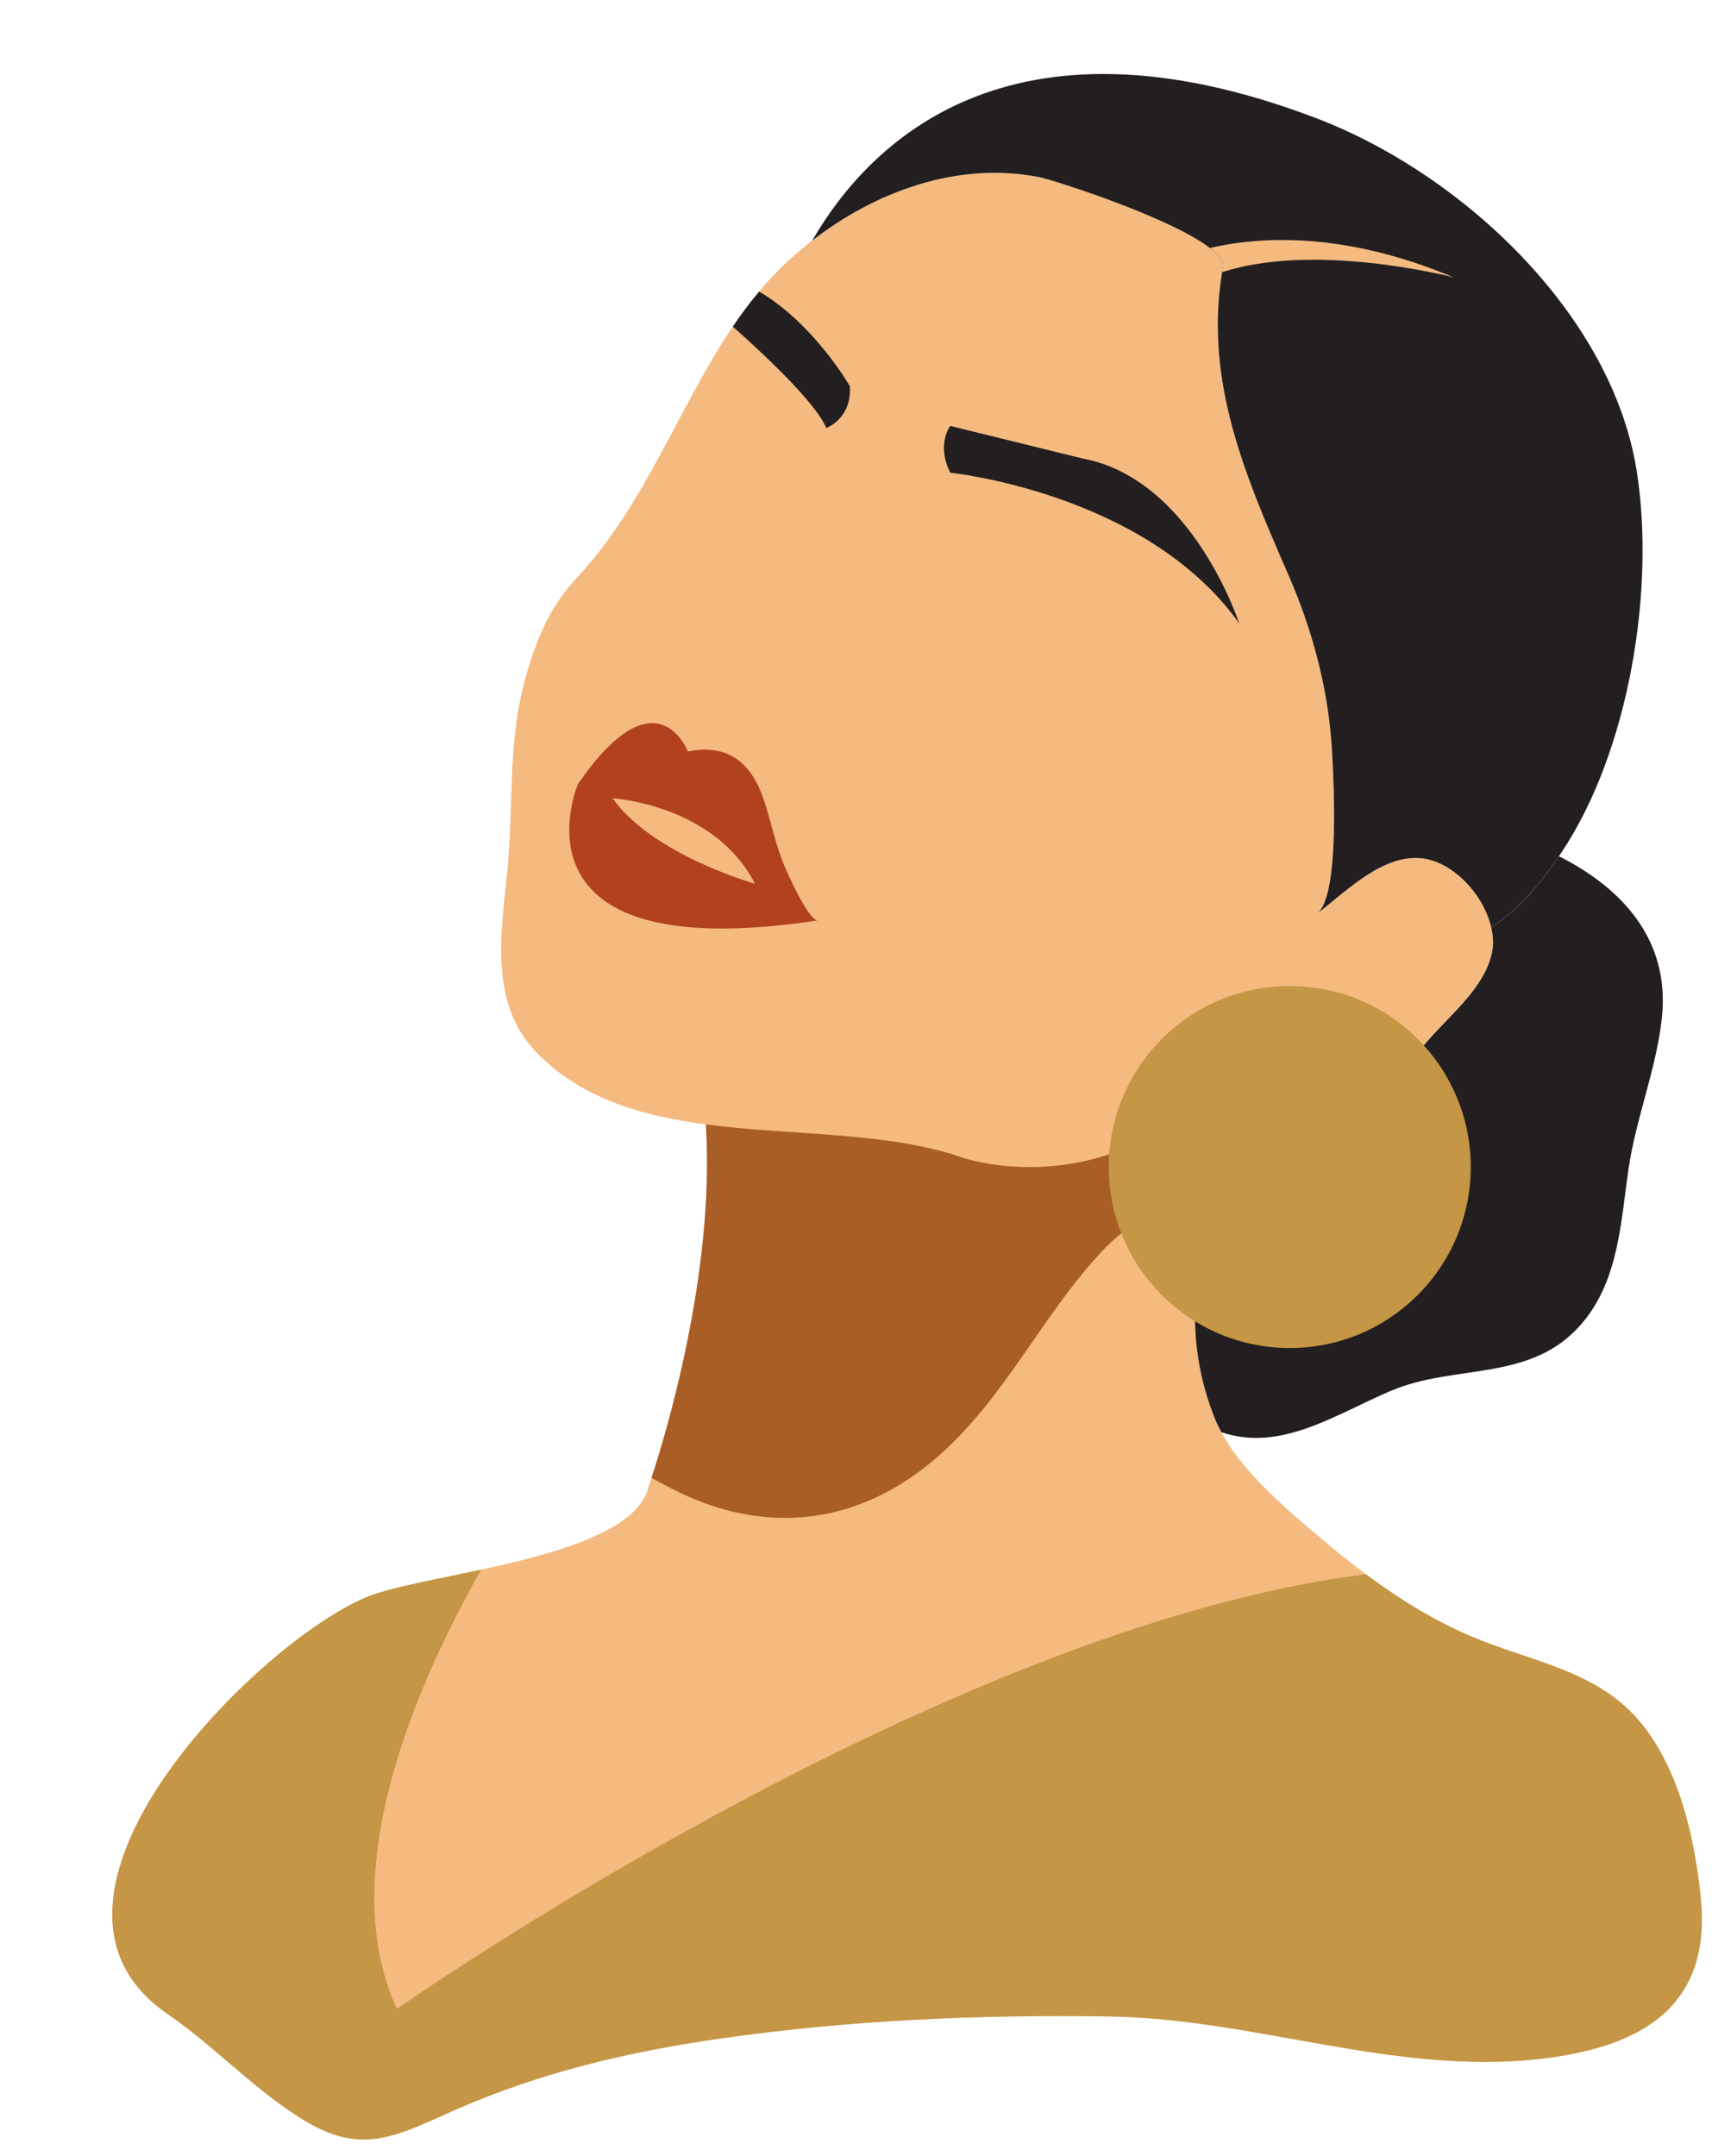 <?xml version="1.0" encoding="UTF-8"?><svg xmlns="http://www.w3.org/2000/svg" xmlns:xlink="http://www.w3.org/1999/xlink" height="453.4" preserveAspectRatio="xMidYMid meet" version="1.0" viewBox="57.2 29.1 360.1 453.4" width="360.1" zoomAndPan="magnify"><g><g id="change1_1"><path d="M370.92,229.821c-1.86,7.65-9.41,13.234-14.146,19.011c-18.858,23.043-35.508-1.783-35.508-1.783 c-25.547,38.063-61.619,25.507-61.619,25.507c-27.651-9.627-67.883,0.488-89.681-22.195c-11.168-11.644-6.508-28.665-5.66-43.095 c0.718-12.556,0.089-24.249,3.657-36.444c2.389-8.217,5.147-14.403,10.81-20.476c14.172-15.226,21.193-35.739,32.568-52.557 c1.72-2.554,3.555-5.019,5.532-7.367c1.849-2.234,3.838-4.365,5.994-6.354c14.006-12.967,33.646-21.529,52.954-17.703 c3.929,0.783,39.744,12.426,38.602,18.935c-4.224,23.544,4.687,43.853,13.788,64.751c5.225,11.991,8.511,24.532,9.204,37.626 c0.309,5.944,1.565,29.179-3.004,33.454c6.2-4.814,13.877-12.568,22.08-11.488C364.694,210.705,372.923,221.528,370.92,229.821z" fill="#F4BA80"/></g><g id="change2_2"><path d="M385.516,208.562c-4.146,6.163-8.754,11.708-14.66,15.586c-1.553-6.882-7.959-13.673-14.364-14.506 c-8.203-1.08-15.88,6.674-22.08,11.488c4.569-4.275,3.313-27.51,3.004-33.454c-0.693-13.094-3.979-25.635-9.204-37.626 c-8.961-20.59-17.742-40.604-13.967-63.697c0.051-0.348,0.115-0.707,0.179-1.054c0.219-1.207-0.847-2.594-2.746-4.044 c-8.319-6.404-32.659-14.249-35.855-14.891c-17.034-3.363-34.313,2.901-47.768,13.325c11.528-19.962,40.836-50.592,106.049-25.714 c30.527,11.656,62.067,41.055,67.345,74.098C405.426,152.989,399.868,187.214,385.516,208.562z" fill="#231F20"/></g><g id="change1_4"><path d="M381.395,462.085c-30.654,3.581-60.271-8.435-90.745-8.896c-27.473-0.424-55.021,0.758-82.236,4.686 c-19.102,2.76-37.42,7.061-55.136,14.813c-11.964,5.252-19.41,9.847-31.489,2.71c-10.553-6.226-19.243-15.803-29.385-22.76 c-35.225-24.212,18.974-78.206,41.965-87.666c4.788-1.965,14.134-3.607,24.031-5.752c15.919-3.439,33.249-8.177,35.277-17.663 c0,0,0.204-0.578,0.552-1.644c2.619-7.896,13.479-42.992,11.438-74.341c18.242,2.413,38.165,1.477,53.98,6.983 c0,0,36.072,12.556,61.619-25.507c0,0,3.043,4.518,7.972,7.907c-5.328,6.573-11.426,15.521-15.623,25.996 c-5.404,13.517-7.626,29.589-0.911,46.444c3.954,9.924,15.187,19.204,23.017,25.816c2.863,2.413,5.79,4.75,8.78,6.982 c6.817,5.084,14.045,9.576,21.875,12.952c12.313,5.304,26.316,7.074,35.469,17.717c8.461,9.832,11.773,24.595,13.069,37.163 C417.314,451.097,402.525,459.62,381.395,462.085z" fill="#F4BA80"/></g><g id="change3_1"><path d="M329.237,254.956c-5.328,6.573-11.426,15.521-15.623,25.996c-2.644,0.051-4.904,0.128-5.982,0.385 c-7.381,1.746-13.735,5.635-18.883,11.181c-12.632,13.621-20.258,30.797-34.57,43.172c-16.419,14.198-36.111,16.482-55.354,6.663 c-1.399-0.707-2.952-1.528-4.596-2.439c2.619-7.896,13.479-42.992,11.438-74.341c18.242,2.413,38.165,1.477,53.98,6.983 c0,0,36.072,12.556,61.619-25.507C321.266,247.049,324.309,251.566,329.237,254.956z" fill="#AA5E27"/></g><g><g id="change2_1"><path d="M328.487,254.416c-4.486-3.311-7.208-7.364-7.208-7.364c-0.003,0.004-0.004,0.007-0.006,0.009 C321.336,247.153,324.051,251.143,328.487,254.416z" fill="#231F20"/></g><g id="change2_4"><path d="M329.237,254.954c-12.212,15.055-28.442,42.532-16.53,72.438c0.393,0.984,0.874,1.96,1.397,2.929 c12.494,4.203,23.892-3.682,35.499-8.648c13.899-5.95,29.887-1.633,40.596-14.549c7.464-9.01,7.926-21.03,9.526-32.069 c1.565-10.793,5.89-21.144,7.034-31.913c1.756-16.531-8.535-27.336-21.645-33.963c-4.032,5.912-8.526,11.219-14.239,14.965 c0-0.003-0.002-0.004-0.002-0.007c0.435,1.929,0.508,3.864,0.068,5.678c-1.86,7.66-9.415,13.245-14.146,19.022 c-11.106,13.566-21.444,10.535-28.071,5.75C328.896,254.709,329.063,254.833,329.237,254.954z" fill="#231F20"/></g></g><g id="change4_1"><path d="M381.395,462.085c-30.654,3.581-60.271-8.435-90.745-8.896c-27.473-0.424-55.021,0.758-82.236,4.686 c-19.102,2.76-37.42,7.061-55.136,14.813c-11.964,5.252-19.41,9.847-31.489,2.71c-10.553-6.226-19.243-15.803-29.385-22.76 c-35.225-24.212,18.974-78.206,41.965-87.666c4.788-1.965,14.134-3.607,24.031-5.752c-14.545,25.777-30.681,64.314-17.715,92.377 c0,0,114.431-80.284,203.815-91.401c6.817,5.084,14.045,9.576,21.875,12.952c12.313,5.304,26.316,7.074,35.469,17.717 c8.461,9.832,11.773,24.595,13.069,37.163C417.314,451.097,402.525,459.62,381.395,462.085z" fill="#C49645"/></g><g id="change2_3"><path d="M257.079,128.523c0,0,41.192,4.181,60.763,31.664c0,0-9.841-30.382-32.948-34.66l-27.814-6.847 C257.079,118.681,254.083,122.533,257.079,128.523z" fill="#231F20"/></g><g id="change2_5"><path d="M230.994,119.112c-2.247-5.48-14.006-16.316-19.653-21.323c1.72-2.554,3.555-5.019,5.532-7.367 c11.553,6.752,19.089,19.91,19.089,19.91C236.386,117.187,230.994,119.112,230.994,119.112z" fill="#231F20"/></g><g id="change5_1"><path d="M201.879,187.146c0,0-6.581-17.19-23.106,6.848c0,0-16.689,38.939,50.492,28.67 c-1.917,0.293-6.504-10.085-7.147-11.638c-1.76-4.242-2.648-8.678-4.024-13.025C215.543,189.948,210.784,185.364,201.879,187.146z" fill="#B2421F"/></g><g id="change1_3"><path d="M186.047,196.988c0,0,21.395,1.284,29.953,17.972C216,214.96,194.604,208.97,186.047,196.988z" fill="#F4BA80"/></g><g id="change1_2"><path d="M362.947,87.431c-1.22-0.309-29.307-7.421-48.703-1.078c0.051-0.348,0.115-0.707,0.179-1.054 c0.219-1.207-0.847-2.594-2.746-4.044C322.049,78.842,339.803,77.688,362.947,87.431z" fill="#F4BA80"/></g></g><g><g id="change4_2"><circle cx="328.488" cy="274.541" fill="#C49645" r="38.068"/></g></g></svg>